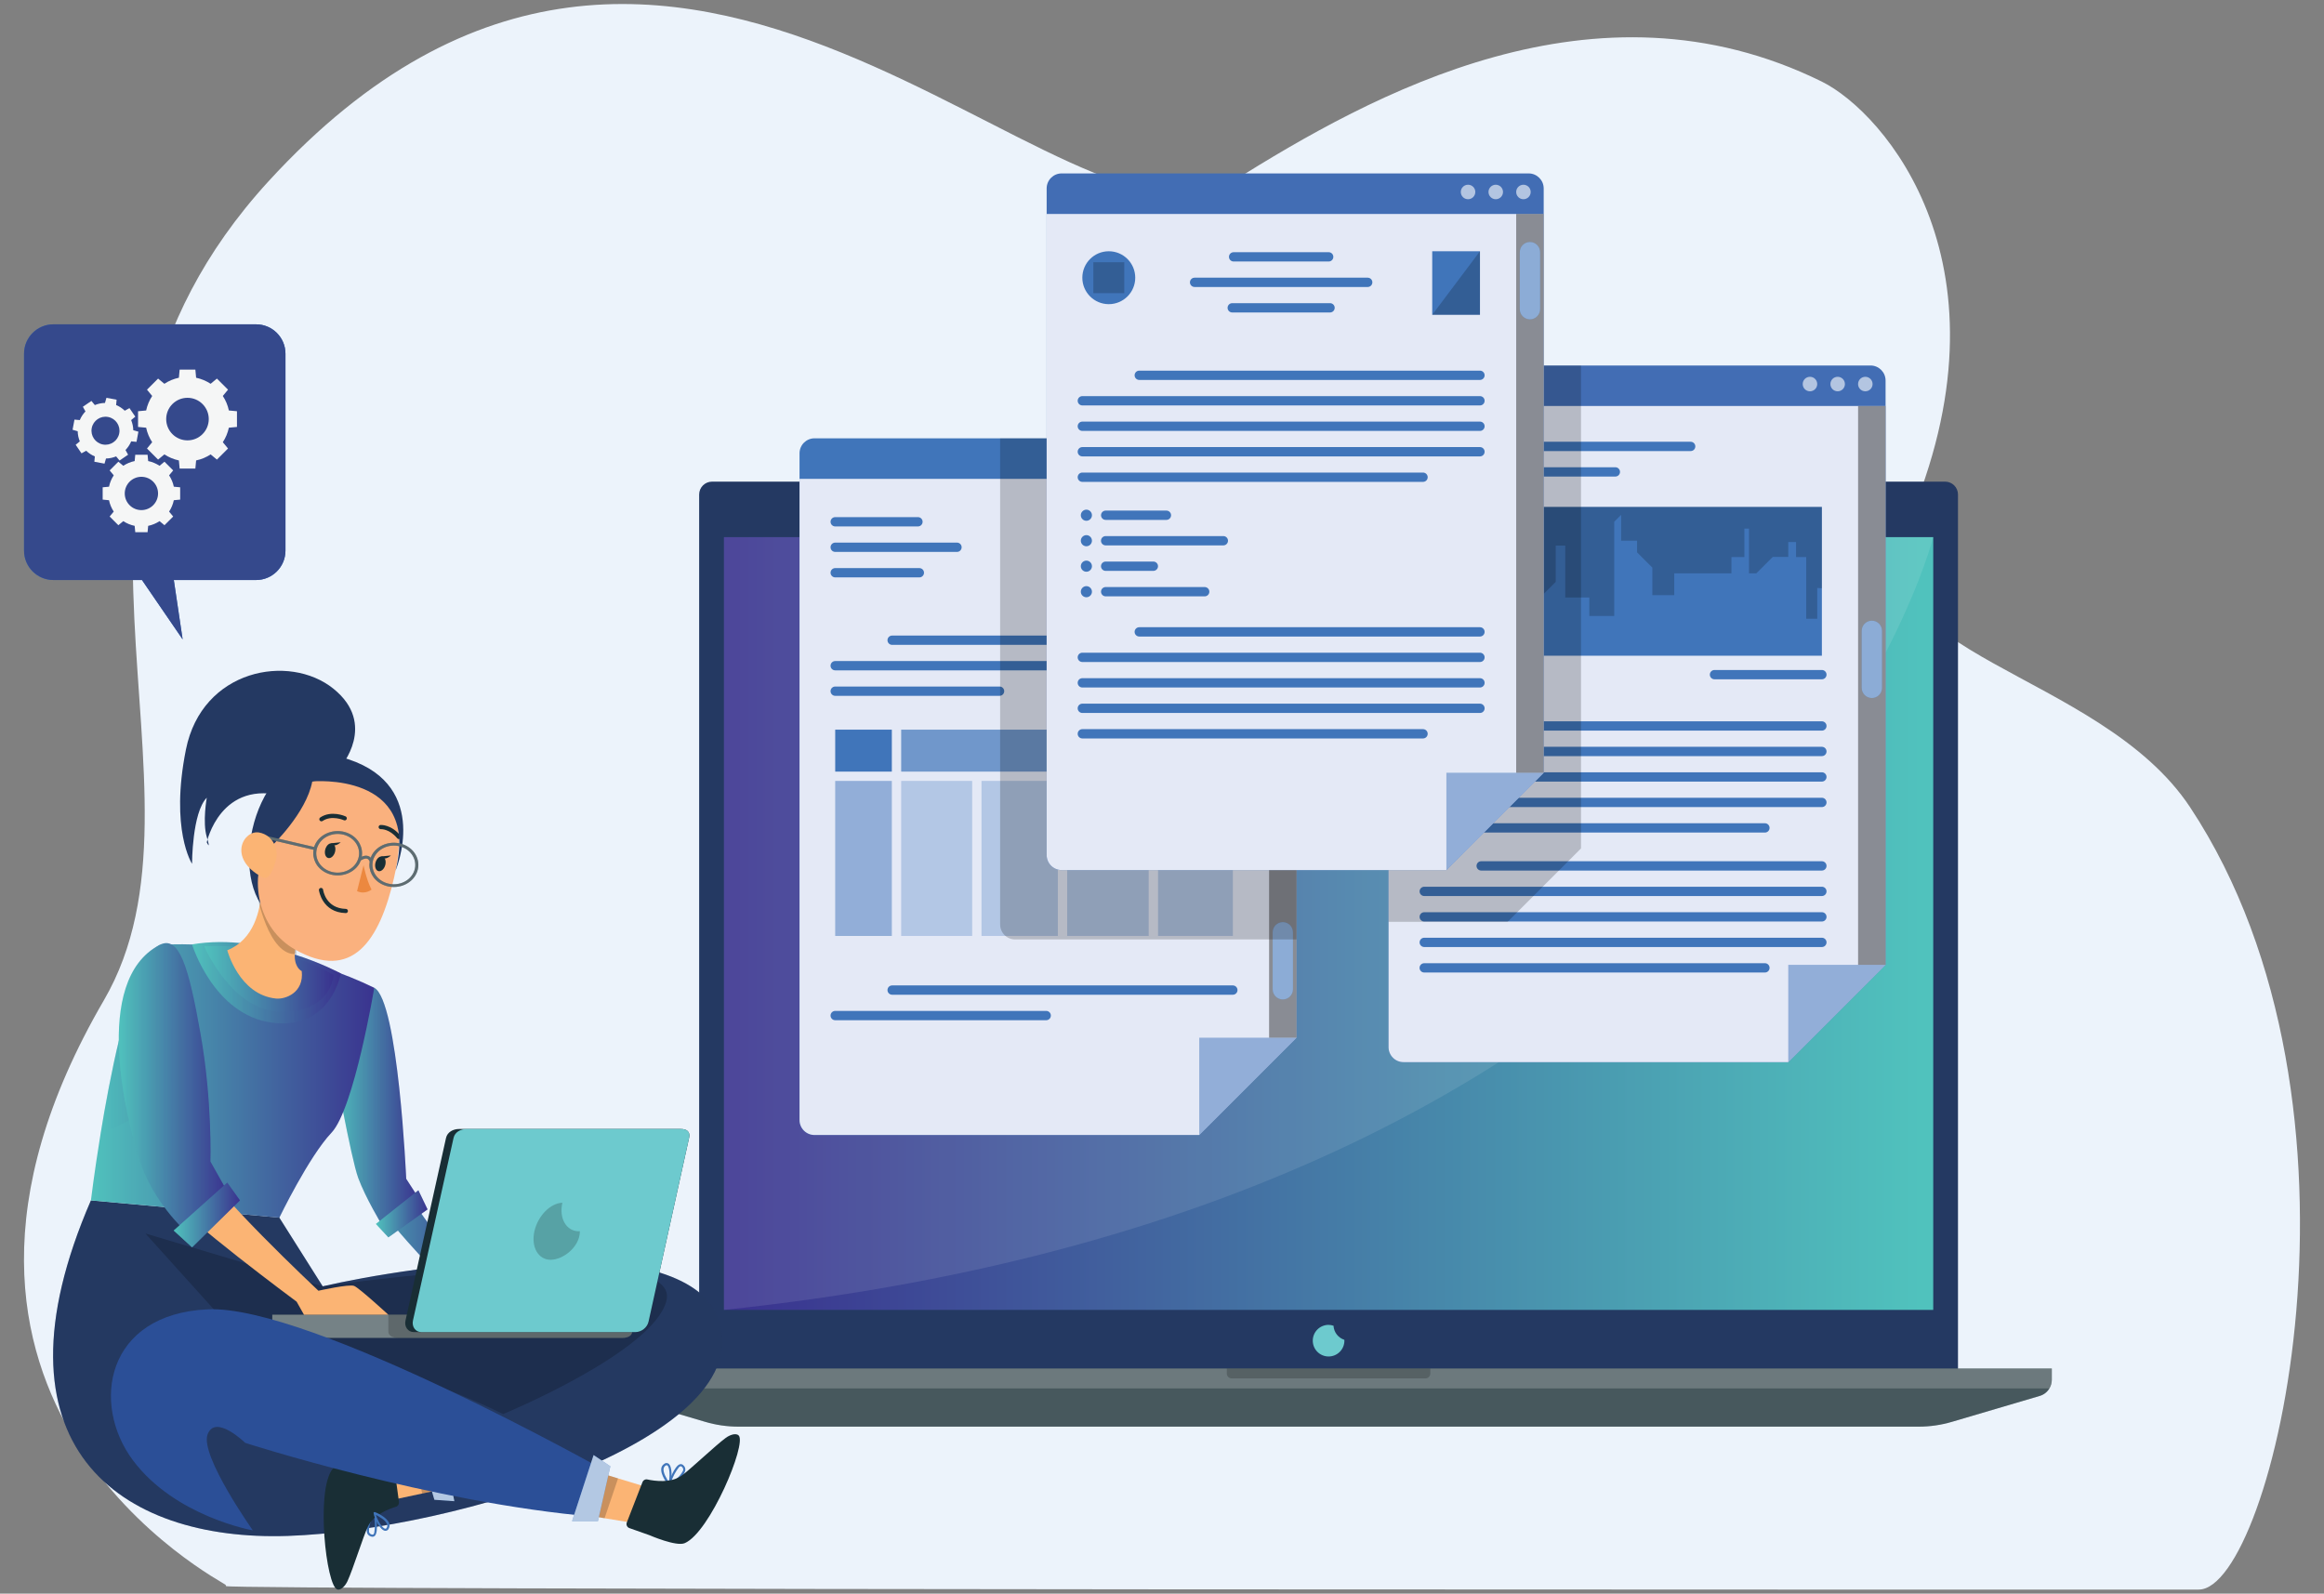 <svg xmlns="http://www.w3.org/2000/svg" xmlns:xlink="http://www.w3.org/1999/xlink" id="Layer_1" data-name="Layer 1" viewBox="0 0 768.68 527.19"><rect x="0" y="0" width="768.68" height="527.19" fill="#808080" stroke="none"/><defs><linearGradient id="linear-gradient" x1="239.45" y1="305.51" x2="639.42" y2="305.51" gradientUnits="userSpaceOnUse"><stop offset=".01" stop-color="#3a338f"></stop><stop offset=".99" stop-color="#50c2bd"></stop></linearGradient><linearGradient id="linear-gradient-2" x1="115.56" y1="387.13" x2="157.54" y2="387.13" gradientUnits="userSpaceOnUse"><stop offset="0" stop-color="#50c2bd"></stop><stop offset="1" stop-color="#3a338f"></stop></linearGradient><linearGradient id="linear-gradient-3" x1="110.29" y1="365.83" x2="138.38" y2="365.83" xlink:href="#linear-gradient-2"></linearGradient><linearGradient id="linear-gradient-4" x1="110.29" y1="365.83" x2="138.38" y2="365.83" xlink:href="#linear-gradient-2"></linearGradient><linearGradient id="linear-gradient-5" x1="124.34" y1="401.54" x2="141.41" y2="401.54" xlink:href="#linear-gradient-2"></linearGradient><linearGradient id="linear-gradient-6" x1="124.34" y1="401.54" x2="141.41" y2="401.54" xlink:href="#linear-gradient-2"></linearGradient><linearGradient id="linear-gradient-7" x1="30.07" y1="357.59" x2="123.78" y2="357.59" xlink:href="#linear-gradient-2"></linearGradient><linearGradient id="linear-gradient-8" x1="33.21" y1="346.49" x2="64.77" y2="346.49" xlink:href="#linear-gradient-2"></linearGradient><linearGradient id="linear-gradient-9" x1="63.53" y1="325.1" x2="112.71" y2="325.1" xlink:href="#linear-gradient-2"></linearGradient><linearGradient id="linear-gradient-10" x1="63.53" y1="325.1" x2="112.71" y2="325.1" xlink:href="#linear-gradient-2"></linearGradient><linearGradient id="linear-gradient-11" x1="67.59" y1="323.84" x2="110.29" y2="323.84" xlink:href="#linear-gradient-2"></linearGradient><linearGradient id="linear-gradient-12" x1="67.59" y1="323.84" x2="110.29" y2="323.84" xlink:href="#linear-gradient-2"></linearGradient><linearGradient id="linear-gradient-13" x1="39.29" y1="359.53" x2="75.17" y2="359.53" xlink:href="#linear-gradient-2"></linearGradient><linearGradient id="linear-gradient-14" x1="39.29" y1="359.53" x2="75.17" y2="359.53" xlink:href="#linear-gradient-2"></linearGradient><linearGradient id="linear-gradient-15" x1="57.45" y1="401.94" x2="79.36" y2="401.94" xlink:href="#linear-gradient-2"></linearGradient><linearGradient id="linear-gradient-16" x1="57.45" y1="401.94" x2="79.36" y2="401.94" xlink:href="#linear-gradient-2"></linearGradient></defs><path d="m727.25,525.85c-40.73,0-652.15.18-652.5-1.15l-.06-.17s-.06-.16-.06-.25c-.23-.67-117.74-60.2-40.28-193.36C74.96,261.14,2.49,154.3,88.77,60.02c135.21-147.74,264.25,34.23,318.94,0,45.97-28.77,119.85-70.01,194.85-33.03,20.61,10.16,65.23,61.12,28.17,146.82-18.51,42.82,63.64,47.79,93.7,93.29,65.45,99.08,27.18,258.75,2.82,258.75Z" style="fill: #ecf3fb; stroke-width: 0px;"></path><g><path d="m235.51,159.33h407.84c2.36,0,4.27,1.91,4.27,4.27v293.18H231.25V163.6c0-2.36,1.91-4.27,4.27-4.27Z" style="fill: #243962; stroke-width: 0px;"></path><rect x="239.45" y="177.69" width="399.98" height="255.64" style="fill: url(#linear-gradient); stroke-width: 0px;"></rect><g><circle cx="435.79" cy="169.23" r="3.99" style="fill: #fff; isolation: isolate; opacity: .2; stroke-width: 0px;"></circle><circle cx="444.06" cy="169.23" r="3" style="fill: #fff; isolation: isolate; opacity: .2; stroke-width: 0px;"></circle></g><path d="m441.07,438.57c-.52-.17-1.06-.29-1.63-.29-2.89,0-5.23,2.34-5.23,5.23s2.34,5.23,5.23,5.23,5.23-2.34,5.23-5.23c0-.1-.02-.19-.03-.29-2-.66-3.45-2.47-3.57-4.66Z" style="fill: #6dcace; stroke-width: 0px;"></path><g><path d="m678.65,452.72v3.76c0,1.02-.29,2-.79,2.82-.69,1.17-1.8,2.07-3.17,2.48l-29.01,8.56c-3.59,1.07-7.33,1.61-11.1,1.61H244.27c-3.74,0-7.49-.54-11.08-1.61l-29.01-8.56c-1.38-.4-2.5-1.31-3.19-2.48-.5-.83-.79-1.8-.79-2.82v-3.76h478.43Z" style="fill: #192e35; stroke-width: 0px;"></path><path d="m678.65,452.72v3.76c0,1.02-.29,2-.79,2.82-.69,1.17-1.8,2.07-3.17,2.48l-29.01,8.56c-3.59,1.07-7.33,1.61-11.1,1.61H244.27c-3.74,0-7.49-.54-11.08-1.61l-29.01-8.56c-1.38-.4-2.5-1.31-3.19-2.48-.5-.83-.79-1.8-.79-2.82v-3.76h478.43Z" style="fill: #fff; isolation: isolate; opacity: .2; stroke-width: 0px;"></path><path d="m678.65,452.72v3.76c0,1.02-.29,2-.79,2.82H201c-.5-.83-.79-1.8-.79-2.82v-3.76h478.43Z" style="fill: #fff; isolation: isolate; opacity: .2; stroke-width: 0px;"></path><path d="m473.09,452.72v1.65c0,.9-.73,1.63-1.63,1.63h-64.04c-.92,0-1.65-.73-1.65-1.63v-1.65h67.32Z" style="isolation: isolate; opacity: .2; stroke-width: 0px;"></path></g><path d="m639.42,177.69s-55.31,219.56-399.98,255.64v-255.64h399.98Z" style="fill: #fff; isolation: isolate; opacity: .1; stroke-width: 0px;"></path></g><g><g><path d="m623.67,125.88v193.31l-32.19,32.19h-127.26c-2.73,0-4.95-2.22-4.95-4.97V125.88c0-2.75,2.22-4.97,4.95-4.97h154.48c2.73,0,4.97,2.22,4.97,4.97Z" style="fill: #426db4; stroke-width: 0px;"></path><path d="m623.67,134.32v184.86l-32.19,32.19h-127.26c-2.73,0-4.95-2.22-4.95-4.97v-212.09h164.4Z" style="fill: #e4e9f6; stroke-width: 0px;"></path><path d="m619.37,127.05c0,1.32-1.07,2.4-2.4,2.4s-2.4-1.07-2.4-2.4,1.07-2.4,2.4-2.4,2.4,1.07,2.4,2.4Z" style="fill: #fff; isolation: isolate; opacity: .6; stroke-width: 0px;"></path><path d="m610.22,127.05c0,1.32-1.07,2.4-2.4,2.4s-2.4-1.07-2.4-2.4,1.07-2.4,2.4-2.4,2.4,1.07,2.4,2.4Z" style="fill: #fff; isolation: isolate; opacity: .6; stroke-width: 0px;"></path><path d="m601.06,127.05c0,1.32-1.07,2.4-2.4,2.4s-2.4-1.07-2.4-2.4,1.07-2.4,2.4-2.4,2.4,1.07,2.4,2.4Z" style="fill: #fff; isolation: isolate; opacity: .6; stroke-width: 0px;"></path></g><g><path d="m559.2,149.22h-88.12c-.85,0-1.54-.69-1.54-1.54s.69-1.54,1.54-1.54h88.12c.85,0,1.54.69,1.54,1.54s-.69,1.54-1.54,1.54Z" style="fill: #4075ba; stroke-width: 0px;"></path><path d="m534.29,157.65h-63.21c-.85,0-1.54-.69-1.54-1.54s.69-1.54,1.54-1.54h63.21c.85,0,1.54.69,1.54,1.54s-.69,1.54-1.54,1.54Z" style="fill: #4075ba; stroke-width: 0px;"></path></g><g><path d="m602.6,287.99h-112.69c-.85,0-1.54-.69-1.54-1.54s.69-1.54,1.54-1.54h112.69c.85,0,1.54.69,1.54,1.54s-.69,1.54-1.54,1.54Z" style="fill: #4075ba; stroke-width: 0px;"></path><path d="m583.76,321.72h-112.69c-.85,0-1.54-.69-1.54-1.54s.69-1.54,1.54-1.54h112.69c.85,0,1.54.69,1.54,1.54s-.69,1.54-1.54,1.54Z" style="fill: #4075ba; stroke-width: 0px;"></path><path d="m602.6,296.42h-131.52c-.85,0-1.54-.69-1.54-1.54s.69-1.54,1.54-1.54h131.52c.85,0,1.54.69,1.54,1.54s-.69,1.54-1.54,1.54Z" style="fill: #4075ba; stroke-width: 0px;"></path><path d="m602.6,304.85h-131.52c-.85,0-1.54-.69-1.54-1.54s.69-1.54,1.54-1.54h131.52c.85,0,1.54.69,1.54,1.54s-.69,1.54-1.54,1.54Z" style="fill: #4075ba; stroke-width: 0px;"></path><path d="m602.6,313.29h-131.52c-.85,0-1.54-.69-1.54-1.54s.69-1.54,1.54-1.54h131.52c.85,0,1.54.69,1.54,1.54s-.69,1.54-1.54,1.54Z" style="fill: #4075ba; stroke-width: 0px;"></path></g><polygon points="623.67 319.18 591.48 351.37 591.48 319.18 623.67 319.18" style="fill: #4075ba; opacity: .5; stroke-width: 0px;"></polygon><rect x="614.58" y="134.32" width="9.09" height="184.86" style="isolation: isolate; opacity: .4; stroke-width: 0px;"></rect><path d="m619.13,230.91h0c-1.85,0-3.35-1.5-3.35-3.35v-18.88c0-1.85,1.5-3.35,3.35-3.35h0c1.85,0,3.35,1.5,3.35,3.35v18.88c0,1.85-1.5,3.35-3.35,3.35Z" style="fill: #4075ba; stroke-width: 0px;"></path><g><path d="m602.6,241.7h-112.69c-.85,0-1.54-.69-1.54-1.54s.69-1.54,1.54-1.54h112.69c.85,0,1.54.69,1.54,1.54s-.69,1.54-1.54,1.54Z" style="fill: #4075ba; stroke-width: 0px;"></path><path d="m583.76,275.42h-112.69c-.85,0-1.54-.69-1.54-1.54s.69-1.54,1.54-1.54h112.69c.85,0,1.54.69,1.54,1.54s-.69,1.54-1.54,1.54Z" style="fill: #4075ba; stroke-width: 0px;"></path><path d="m602.6,250.13h-131.52c-.85,0-1.54-.69-1.54-1.54s.69-1.54,1.54-1.54h131.52c.85,0,1.54.69,1.54,1.54s-.69,1.54-1.54,1.54Z" style="fill: #4075ba; stroke-width: 0px;"></path><path d="m602.6,258.56h-131.52c-.85,0-1.54-.69-1.54-1.54s.69-1.54,1.54-1.54h131.52c.85,0,1.54.69,1.54,1.54s-.69,1.54-1.54,1.54Z" style="fill: #4075ba; stroke-width: 0px;"></path><path d="m602.6,266.99h-131.52c-.85,0-1.54-.69-1.54-1.54s.69-1.54,1.54-1.54h131.52c.85,0,1.54.69,1.54,1.54s-.69,1.54-1.54,1.54Z" style="fill: #4075ba; stroke-width: 0px;"></path></g><rect x="470.68" y="167.7" width="131.92" height="49.22" style="fill: #4075ba; stroke-width: 0px;"></rect><polygon points="470.68 209.02 474.26 209.02 474.26 200.07 478.4 200.07 478.4 182.41 484.17 182.41 484.17 193.28 492.1 193.28 492.1 207.75 501.57 207.75 501.57 197.67 509.39 197.67 514.57 192.49 514.57 180.49 517.72 180.49 517.72 197.67 525.68 197.67 525.68 203.78 533.92 203.78 533.92 172.6 536.2 170.32 536.2 178.87 541.47 178.87 541.47 182.72 546.53 187.77 546.53 196.89 553.77 196.89 553.77 189.67 572.69 189.67 572.69 184.28 576.97 184.28 576.97 174.88 578.49 174.88 578.49 189.67 580.91 189.67 586.35 184.23 591.48 184.23 591.48 179.31 594.06 179.31 594.06 184.28 597.42 184.28 597.42 204.69 601.06 204.69 601.06 194.51 602.6 194.6 602.6 167.7 470.68 167.7 470.68 209.02" style="isolation: isolate; opacity: .2; stroke-width: 0px;"></polygon><path d="m602.6,224.72h-35.52c-.85,0-1.54-.69-1.54-1.54s.69-1.54,1.54-1.54h35.52c.85,0,1.54.69,1.54,1.54s-.69,1.54-1.54,1.54Z" style="fill: #4075ba; stroke-width: 0px;"></path><path d="m522.93,120.91v159.76l-24.29,24.29h-39.37V125.88c0-2.75,2.22-4.97,4.95-4.97h58.7Z" style="isolation: isolate; opacity: .2; stroke-width: 0px;"></path><path d="m619.13,230.91h0c-1.85,0-3.35-1.5-3.35-3.35v-18.88c0-1.85,1.5-3.35,3.35-3.35h0c1.85,0,3.35,1.5,3.35,3.35v18.88c0,1.85-1.5,3.35-3.35,3.35Z" style="fill: #fff; isolation: isolate; opacity: .4; stroke-width: 0px;"></path></g><g><g><path d="m428.85,149.97v193.31l-32.19,32.19h-127.26c-2.73,0-4.95-2.22-4.95-4.97v-220.53c0-2.75,2.22-4.97,4.95-4.97h154.48c2.73,0,4.97,2.22,4.97,4.97Z" style="fill: #4075ba; stroke-width: 0px;"></path><path d="m428.85,158.42v184.86l-32.19,32.19h-127.26c-2.73,0-4.95-2.22-4.95-4.97v-212.09h164.4Z" style="fill: #e4e9f6; stroke-width: 0px;"></path><path d="m424.55,151.15c0,1.32-1.07,2.4-2.4,2.4s-2.4-1.07-2.4-2.4,1.07-2.4,2.4-2.4,2.4,1.07,2.4,2.4Z" style="fill: #fff; isolation: isolate; opacity: .6; stroke-width: 0px;"></path><path d="m415.39,151.15c0,1.32-1.07,2.4-2.4,2.4s-2.4-1.07-2.4-2.4,1.07-2.4,2.4-2.4,2.4,1.07,2.4,2.4Z" style="fill: #fff; isolation: isolate; opacity: .6; stroke-width: 0px;"></path><path d="m406.24,151.15c0,1.32-1.07,2.4-2.4,2.4s-2.4-1.07-2.4-2.4,1.07-2.4,2.4-2.4,2.4,1.07,2.4,2.4Z" style="fill: #fff; isolation: isolate; opacity: .6; stroke-width: 0px;"></path></g><g><path d="m303.62,174.15h-27.37c-.85,0-1.54-.69-1.54-1.54s.69-1.54,1.54-1.54h27.37c.85,0,1.54.69,1.54,1.54s-.69,1.54-1.54,1.54Z" style="fill: #4075ba; stroke-width: 0px;"></path><path d="m316.53,182.58h-40.28c-.85,0-1.54-.69-1.54-1.54s.69-1.54,1.54-1.54h40.28c.85,0,1.54.69,1.54,1.54s-.69,1.54-1.54,1.54Z" style="fill: #4075ba; stroke-width: 0px;"></path><path d="m304.08,191.01h-27.83c-.85,0-1.54-.69-1.54-1.54s.69-1.54,1.54-1.54h27.83c.85,0,1.54.69,1.54,1.54s-.69,1.54-1.54,1.54Z" style="fill: #4075ba; stroke-width: 0px;"></path></g><g><path d="m407.77,329.07h-112.69c-.85,0-1.54-.69-1.54-1.54s.69-1.54,1.54-1.54h112.69c.85,0,1.54.69,1.54,1.54s-.69,1.54-1.54,1.54Z" style="fill: #4075ba; stroke-width: 0px;"></path><path d="m346.04,337.5h-69.79c-.85,0-1.54-.69-1.54-1.54s.69-1.54,1.54-1.54h69.79c.85,0,1.54.69,1.54,1.54s-.69,1.54-1.54,1.54Z" style="fill: #4075ba; stroke-width: 0px;"></path></g><polygon points="428.85 343.28 396.66 375.47 396.66 343.28 428.85 343.28" style="fill: #4075ba; opacity: .5; stroke-width: 0px;"></polygon><rect x="419.76" y="158.42" width="9.09" height="184.86" style="isolation: isolate; opacity: .4; stroke-width: 0px;"></rect><path d="m424.3,330.63h0c-1.85,0-3.35-1.5-3.35-3.35v-18.88c0-1.85,1.5-3.35,3.35-3.35h0c1.85,0,3.35,1.5,3.35,3.35v18.88c0,1.85-1.5,3.35-3.35,3.35Z" style="fill: #4075ba; stroke-width: 0px;"></path><g><path d="m407.77,174.15h-21.2c-.85,0-1.54-.69-1.54-1.54s.69-1.54,1.54-1.54h21.2c.85,0,1.54.69,1.54,1.54s-.69,1.54-1.54,1.54Z" style="fill: #4075ba; stroke-width: 0px;"></path><path d="m407.77,182.58h-10.96c-.85,0-1.54-.69-1.54-1.54s.69-1.54,1.54-1.54h10.96c.85,0,1.54.69,1.54,1.54s-.69,1.54-1.54,1.54Z" style="fill: #4075ba; stroke-width: 0px;"></path></g><g><path d="m407.77,213.33h-112.69c-.85,0-1.54-.69-1.54-1.54s.69-1.54,1.54-1.54h112.69c.85,0,1.54.69,1.54,1.54s-.69,1.54-1.54,1.54Z" style="fill: #4075ba; stroke-width: 0px;"></path><path d="m407.77,221.76h-131.52c-.85,0-1.54-.69-1.54-1.54s.69-1.54,1.54-1.54h131.52c.85,0,1.54.69,1.54,1.54s-.69,1.54-1.54,1.54Z" style="fill: #4075ba; stroke-width: 0px;"></path><path d="m330.61,230.19h-54.36c-.85,0-1.54-.69-1.54-1.54s.69-1.54,1.54-1.54h54.36c.85,0,1.54.69,1.54,1.54s-.69,1.54-1.54,1.54Z" style="fill: #4075ba; stroke-width: 0px;"></path></g><g><rect x="298.07" y="241.38" width="51.81" height="13.88" style="fill: #4075ba; opacity: .7; stroke-width: 0px;"></rect><rect x="298.07" y="258.34" width="23.48" height="51.28" style="fill: #4075ba; opacity: .3; stroke-width: 0px;"></rect><rect x="352.97" y="258.34" width="26.97" height="51.28" style="fill: #4075ba; opacity: .3; stroke-width: 0px;"></rect><rect x="352.97" y="241.38" width="54.8" height="13.88" style="fill: #4075ba; opacity: .7; stroke-width: 0px;"></rect><rect x="383.03" y="258.34" width="24.75" height="51.28" style="fill: #4075ba; opacity: .3; stroke-width: 0px;"></rect><rect x="276.25" y="258.34" width="18.73" height="51.28" style="fill: #4075ba; opacity: .5; stroke-width: 0px;"></rect><rect x="276.25" y="241.38" width="18.73" height="13.88" style="fill: #4075ba; stroke-width: 0px;"></rect><rect x="324.64" y="258.34" width="25.25" height="51.28" style="fill: #4075ba; opacity: .3; stroke-width: 0px;"></rect></g><path d="m424.3,330.63h0c-1.85,0-3.35-1.5-3.35-3.35v-18.88c0-1.85,1.5-3.35,3.35-3.35h0c1.85,0,3.35,1.5,3.35,3.35v18.88c0,1.85-1.5,3.35-3.35,3.35Z" style="fill: #fff; isolation: isolate; opacity: .4; stroke-width: 0px;"></path><path d="m428.85,149.97v160.81h-93.1c-2.73,0-4.95-2.22-4.95-4.97v-160.81h93.09c2.73,0,4.97,2.22,4.97,4.97Z" style="isolation: isolate; opacity: .2; stroke-width: 0px;"></path></g><g><g><path d="m510.59,62.34v193.31l-32.19,32.19h-127.26c-2.73,0-4.95-2.22-4.95-4.97V62.34c0-2.75,2.22-4.97,4.95-4.97h154.48c2.73,0,4.97,2.22,4.97,4.97Z" style="fill: #426db4; stroke-width: 0px;"></path><path d="m510.59,70.78v184.86l-32.19,32.19h-127.26c-2.73,0-4.95-2.22-4.95-4.97V70.78h164.4Z" style="fill: #e4e9f6; stroke-width: 0px;"></path><circle cx="503.89" cy="63.51" r="2.4" style="fill: #fff; isolation: isolate; opacity: .6; stroke-width: 0px;"></circle><circle cx="494.73" cy="63.51" r="2.4" style="fill: #fff; isolation: isolate; opacity: .6; stroke-width: 0px;"></circle><path d="m487.97,63.51c0,1.32-1.07,2.4-2.4,2.4s-2.4-1.07-2.4-2.4,1.07-2.4,2.4-2.4,2.4,1.07,2.4,2.4Z" style="fill: #fff; isolation: isolate; opacity: .6; stroke-width: 0px;"></path></g><g><path d="m439.47,86.51h-31.44c-.85,0-1.54-.69-1.54-1.54s.69-1.54,1.54-1.54h31.44c.85,0,1.54.69,1.54,1.54s-.69,1.54-1.54,1.54Z" style="fill: #4075ba; stroke-width: 0px;"></path><path d="m452.38,94.94h-57.26c-.85,0-1.54-.69-1.54-1.54s.69-1.54,1.54-1.54h57.26c.85,0,1.54.69,1.54,1.54s-.69,1.54-1.54,1.54Z" style="fill: #4075ba; stroke-width: 0px;"></path><path d="m439.92,103.37h-32.35c-.85,0-1.54-.69-1.54-1.54s.69-1.54,1.54-1.54h32.35c.85,0,1.54.69,1.54,1.54s-.69,1.54-1.54,1.54Z" style="fill: #4075ba; stroke-width: 0px;"></path></g><g><path d="m489.51,125.69h-112.69c-.85,0-1.54-.69-1.54-1.54s.69-1.54,1.54-1.54h112.69c.85,0,1.54.69,1.54,1.54s-.69,1.54-1.54,1.54Z" style="fill: #4075ba; stroke-width: 0px;"></path><path d="m470.68,159.41h-112.69c-.85,0-1.54-.69-1.54-1.54s.69-1.54,1.54-1.54h112.69c.85,0,1.54.69,1.54,1.54s-.69,1.54-1.54,1.54Z" style="fill: #4075ba; stroke-width: 0px;"></path><path d="m489.51,134.12h-131.52c-.85,0-1.54-.69-1.54-1.54s.69-1.54,1.54-1.54h131.52c.85,0,1.54.69,1.54,1.54s-.69,1.54-1.54,1.54Z" style="fill: #4075ba; stroke-width: 0px;"></path><path d="m489.51,142.55h-131.52c-.85,0-1.54-.69-1.54-1.54s.69-1.54,1.54-1.54h131.52c.85,0,1.54.69,1.54,1.54s-.69,1.54-1.54,1.54Z" style="fill: #4075ba; stroke-width: 0px;"></path><path d="m489.51,150.98h-131.52c-.85,0-1.54-.69-1.54-1.54s.69-1.54,1.54-1.54h131.52c.85,0,1.54.69,1.54,1.54s-.69,1.54-1.54,1.54Z" style="fill: #4075ba; stroke-width: 0px;"></path></g><g><path d="m489.51,210.57h-112.69c-.85,0-1.54-.69-1.54-1.54s.69-1.54,1.54-1.54h112.69c.85,0,1.54.69,1.54,1.54s-.69,1.54-1.54,1.54Z" style="fill: #4075ba; stroke-width: 0px;"></path><path d="m470.68,244.29h-112.69c-.85,0-1.54-.69-1.54-1.54s.69-1.54,1.54-1.54h112.69c.85,0,1.54.69,1.54,1.54s-.69,1.54-1.54,1.54Z" style="fill: #4075ba; stroke-width: 0px;"></path><path d="m489.51,219h-131.52c-.85,0-1.54-.69-1.54-1.54s.69-1.54,1.54-1.54h131.52c.85,0,1.54.69,1.54,1.54s-.69,1.54-1.54,1.54Z" style="fill: #4075ba; stroke-width: 0px;"></path><path d="m489.51,227.43h-131.52c-.85,0-1.54-.69-1.54-1.54s.69-1.54,1.54-1.54h131.52c.85,0,1.54.69,1.54,1.54s-.69,1.54-1.54,1.54Z" style="fill: #4075ba; stroke-width: 0px;"></path><path d="m489.51,235.86h-131.52c-.85,0-1.54-.69-1.54-1.54s.69-1.54,1.54-1.54h131.52c.85,0,1.54.69,1.54,1.54s-.69,1.54-1.54,1.54Z" style="fill: #4075ba; stroke-width: 0px;"></path></g><rect x="473.72" y="83.12" width="15.79" height="21.02" style="fill: #4075ba; stroke-width: 0px;"></rect><circle cx="366.74" cy="91.87" r="8.75" style="fill: #4075ba; stroke-width: 0px;"></circle><g><path d="m357.49,170.44c0,1.02.83,1.84,1.84,1.84s1.84-.83,1.84-1.84-.83-1.84-1.84-1.84-1.84.83-1.84,1.84Z" style="fill: #4075ba; stroke-width: 0px;"></path><path d="m357.49,178.87c0,1.02.83,1.84,1.84,1.84s1.84-.83,1.84-1.84-.83-1.84-1.84-1.84-1.84.83-1.84,1.84Z" style="fill: #4075ba; stroke-width: 0px;"></path><path d="m357.49,187.3c0,1.02.83,1.84,1.84,1.84s1.84-.83,1.84-1.84-.83-1.84-1.84-1.84-1.84.83-1.84,1.84Z" style="fill: #4075ba; stroke-width: 0px;"></path><path d="m357.49,195.74c0,1.02.83,1.84,1.84,1.84s1.84-.83,1.84-1.84-.83-1.84-1.84-1.84-1.84.83-1.84,1.84Z" style="fill: #4075ba; stroke-width: 0px;"></path><path d="m385.8,171.99h-20.09c-.85,0-1.54-.69-1.54-1.54s.69-1.54,1.54-1.54h20.09c.85,0,1.54.69,1.54,1.54s-.69,1.54-1.54,1.54Z" style="fill: #4075ba; stroke-width: 0px;"></path><path d="m404.63,180.42h-38.93c-.85,0-1.54-.69-1.54-1.54s.69-1.54,1.54-1.54h38.93c.85,0,1.54.69,1.54,1.54s-.69,1.54-1.54,1.54Z" style="fill: #4075ba; stroke-width: 0px;"></path><path d="m381.48,188.85h-15.78c-.85,0-1.54-.69-1.54-1.54s.69-1.54,1.54-1.54h15.78c.85,0,1.54.69,1.54,1.54s-.69,1.54-1.54,1.54Z" style="fill: #4075ba; stroke-width: 0px;"></path><path d="m398.46,197.28h-32.75c-.85,0-1.54-.69-1.54-1.54s.69-1.54,1.54-1.54h32.75c.85,0,1.54.69,1.54,1.54s-.69,1.54-1.54,1.54Z" style="fill: #4075ba; stroke-width: 0px;"></path></g><polygon points="510.59 255.64 478.4 287.84 478.4 255.64 510.59 255.64" style="fill: #4075ba; opacity: .5; stroke-width: 0px;"></polygon><polygon points="489.51 83.12 473.72 104.14 489.51 104.14 489.51 83.12" style="isolation: isolate; opacity: .2; stroke-width: 0px;"></polygon><rect x="361.63" y="86.75" width="10.23" height="10.23" style="isolation: isolate; opacity: .2; stroke-width: 0px;"></rect><rect x="501.49" y="70.78" width="9.09" height="184.86" style="isolation: isolate; opacity: .4; stroke-width: 0px;"></rect><path d="m506.04,105.64h0c-1.85,0-3.35-1.5-3.35-3.35v-18.88c0-1.85,1.5-3.35,3.35-3.35h0c1.85,0,3.35,1.5,3.35,3.35v18.88c0,1.85-1.5,3.35-3.35,3.35Z" style="fill: #4075ba; stroke-width: 0px;"></path><path d="m506.04,105.64h0c-1.85,0-3.35-1.5-3.35-3.35v-18.88c0-1.85,1.5-3.35,3.35-3.35h0c1.85,0,3.35,1.5,3.35,3.35v18.88c0,1.85-1.5,3.35-3.35,3.35Z" style="fill: #fff; isolation: isolate; opacity: .4; stroke-width: 0px;"></path></g><g><path d="m17.67,107.29h67.03c5.37,0,9.72,4.35,9.72,9.72v65.15c0,5.37-4.35,9.72-9.72,9.72h-27.21l2.92,19.63-13.45-19.63h-29.29c-5.37,0-9.72-4.35-9.72-9.72v-65.15c0-5.37,4.35-9.72,9.72-9.72Z" style="fill: #4075ba; stroke-width: 0px;"></path><path d="m17.67,107.29h67.03c5.37,0,9.72,4.35,9.72,9.72v65.15c0,5.37-4.35,9.72-9.72,9.72h-27.21l2.92,19.63-13.45-19.63h-29.29c-5.37,0-9.72-4.35-9.72-9.72v-65.15c0-5.37,4.35-9.72,9.72-9.72Z" style="fill: #35498c; stroke-width: 0px;"></path><g><path d="m45.66,136.04v5.2l2.68.25c.36,1.74,1.05,3.36,2,4.8l-1.72,2.08,3.67,3.67,2.08-1.72c1.44.94,3.06,1.63,4.8,2l.25,2.68h5.2l.25-2.68c1.74-.36,3.36-1.05,4.8-2l2.08,1.72,3.67-3.67-1.72-2.08c.94-1.44,1.63-3.06,2-4.8l2.68-.25v-5.2l-2.68-.25c-.36-1.74-1.05-3.36-2-4.8l1.72-2.08-3.67-3.67-2.08,1.72c-1.44-.94-3.06-1.63-4.8-2l-.25-2.68h-5.2l-.25,2.68c-1.74.36-3.36,1.05-4.8,2l-2.08-1.72-3.67,3.67,1.72,2.08c-.94,1.44-1.63,3.06-2,4.8l-2.68.25Zm16.35-4.44c3.89,0,7.04,3.15,7.04,7.04s-3.15,7.04-7.04,7.04-7.04-3.15-7.04-7.04,3.15-7.04,7.04-7.04Z" style="fill: #f5f6f6; stroke-width: 0px;"></path><path d="m49.01,173.96c1.37-.28,2.63-.82,3.76-1.56l1.63,1.35,2.88-2.88-1.35-1.63c.74-1.13,1.28-2.4,1.56-3.76l2.1-.2v-4.07l-2.1-.2c-.28-1.37-.82-2.63-1.56-3.76l1.35-1.63-2.88-2.88-1.63,1.35c-1.13-.74-2.4-1.28-3.76-1.56l-.2-2.1h-4.07l-.2,2.1c-1.37.28-2.63.82-3.76,1.56l-1.63-1.35-2.88,2.88,1.35,1.63c-.74,1.13-1.28,2.4-1.56,3.76l-2.1.2v4.07l2.1.2c.28,1.37.82,2.63,1.56,3.76l-1.35,1.63,2.88,2.88,1.63-1.35c1.13.74,2.4,1.28,3.76,1.56l.2,2.1h4.07l.2-2.1Zm-7.75-10.72c0-3.04,2.47-5.51,5.51-5.51s5.51,2.47,5.51,5.51-2.47,5.51-5.51,5.51-5.51-2.47-5.51-5.51Z" style="fill: #f5f6f6; stroke-width: 0px;"></path><path d="m38.41,150.98l1.13,1.37,2.83-1.93-.86-1.55c.79-.82,1.43-1.78,1.88-2.86l1.76.16.63-3.36-1.7-.49c-.02-1.17-.27-2.3-.7-3.35l1.37-1.13-1.93-2.83-1.55.86c-.82-.79-1.78-1.43-2.86-1.88l.16-1.76-3.36-.63-.49,1.7c-1.17.02-2.3.27-3.35.7l-1.13-1.37-2.83,1.93.86,1.55c-.79.81-1.43,1.78-1.88,2.86l-1.76-.16-.63,3.36,1.7.49c.02,1.17.27,2.3.7,3.35l-1.37,1.13,1.93,2.83,1.55-.86c.81.79,1.78,1.43,2.86,1.88l-.16,1.76,3.36.63.49-1.7c1.17-.02,2.3-.27,3.35-.7Zm-8.07-9.35c.47-2.51,2.9-4.17,5.41-3.69,2.51.47,4.17,2.9,3.69,5.41-.47,2.51-2.9,4.17-5.41,3.69-2.51-.47-4.17-2.9-3.69-5.41Z" style="fill: #f5f6f6; stroke-width: 0px;"></path></g></g><g><path d="m128.1,345.68s4.73,42.52,6.26,47.58c1.53,5.07,23.18,32.13,23.18,32.13l-6.14,3.2s-23.11-23.68-26.7-30.71c-3.6-7.02-9.14-43.69-9.14-43.69l12.54-8.52Z" style="fill: url(#linear-gradient-2); stroke-width: 0px;"></path><path d="m123.78,326.76c7.98,4.22,10.58,63.2,10.58,63.2l4.02,6.22-12.24,8.72s-5.21-8.61-7.65-15.19c-2.43-6.58-8.21-38.98-8.21-38.98l13.49-23.96Z" style="fill: url(#linear-gradient-3); stroke-width: 0px;"></path><path d="m123.78,326.76c7.98,4.22,10.58,63.2,10.58,63.2l4.02,6.22-12.24,8.72s-5.21-8.61-7.65-15.19c-2.43-6.58-8.21-38.98-8.21-38.98l13.49-23.96Z" style="fill: url(#linear-gradient-4); isolation: isolate; opacity: .1; stroke-width: 0px;"></path><polygon points="124.34 404.9 138.38 393.76 141.41 400.08 128.45 409.33 124.34 404.9" style="fill: url(#linear-gradient-5); stroke-width: 0px;"></polygon><polygon points="124.34 404.9 138.38 393.76 141.41 400.08 128.45 409.33 124.34 404.9" style="fill: url(#linear-gradient-6); isolation: isolate; opacity: .4; stroke-width: 0px;"></polygon></g><g><path d="m92.39,402.81l14.35,22.72c28.46-6.63,119.7-20.55,130.91,10.76,13.92,38.9-86.71,69.92-142.41,71.81-55.7,1.9-100.39-29.81-65.17-111l62.32,5.71Z" style="fill: #243962; stroke-width: 0px;"></path><path d="m92.39,402.81l14.35,22.72c28.46-6.63,119.7-20.55,130.91,10.76,13.92,38.9-86.71,69.92-142.41,71.81-55.7,1.9-100.39-29.81-65.17-111l62.32,5.71Z" style="fill: #243962; isolation: isolate; opacity: .2; stroke-width: 0px;"></path></g><path d="m221.51,491.28c-.13.08-.29.07-.41-.02-.11-.08-.15-.22-.1-.34.18-.62,2.03-5.97,3.89-6.54.4-.1.83.03,1.11.32.53.44.78,1.12.66,1.8-.3,1-.91,1.88-1.75,2.52-1.06.87-2.2,1.63-3.41,2.26Zm.48-1.03c1.73-.76,3.14-2.12,3.97-3.82.1-.46-.09-.94-.47-1.23-.11-.13-.28-.18-.44-.13-.16.05-.3.14-.43.25-1.17,1.47-2.06,3.14-2.63,4.93Z" style="fill: #4075ba; stroke-width: 0px;"></path><path d="m221.41,491.35c-.13.05-.27,0-.35-.1-.17-.15-2.74-3.39-2.32-5.59.1-.55.42-1.03.89-1.34.4-.39,1.02-.44,1.48-.14,1.35.95,1.18,5.29.52,6.94l-.05.16c-.05.04-.11.06-.18.07Zm-1.46-6.36c-.23.2-.39.48-.45.78-.27,1.39,1.02,3.46,1.72,4.46.42-1.86.29-4.9-.5-5.45-.09-.04-.25-.17-.64.11l-.13.1h0Z" style="fill: #4075ba; stroke-width: 0px;"></path><path d="m123.6,500.41c.07-.13.22-.2.37-.18.13.01.24.12.25.25.14.63,1.12,6.21-.24,7.6-.3.28-.73.38-1.13.25-.67-.13-1.23-.6-1.45-1.25-.22-1.02-.11-2.09.31-3.05.51-1.27,1.14-2.49,1.89-3.64Zm.08,1.13c-1.15,1.51-1.72,3.37-1.62,5.27.14.45.54.78,1.01.84.16.06.33.02.45-.1.11-.12.2-.27.25-.43.31-1.85.28-3.74-.09-5.59Z" style="fill: #4075ba; stroke-width: 0px;"></path><polygon points="160.06 472.23 137.15 480.39 126.14 484.31 128.96 496.35 139.62 494.08 165.65 488.53 160.06 472.23" style="fill: #fbb474; stroke-width: 0px;"></polygon><path d="m131.97,496.92l-1.93-14.21c-.11-.79-.85-1.34-1.64-1.21l-7.01,1.17s-9.54.9-11.44,3.34c-5.54,7.15-2.08,38.68,1.61,39.79,1.35.41,2.78-1.45,3.37-2.73,1.87-4.06,5.15-14.69,6.75-18.06,1.87-3.94,6.99-5.87,9.29-6.56.67-.2,1.08-.85.98-1.54Z" style="fill: #192e35; stroke-width: 0px;"></path><path d="m123.66,500.3c.09-.1.23-.13.35-.08.22.05,4.05,1.64,4.74,3.76.18.53.13,1.11-.13,1.6-.16.53-.67.88-1.23.84-1.64-.18-3.6-4.06-3.81-5.82l-.04-.17c.03-.06.07-.11.12-.14Zm4.36,4.86c.11-.29.11-.61.01-.9-.44-1.34-2.57-2.54-3.67-3.07.53,1.83,2.12,4.43,3.08,4.53.1,0,.3.03.51-.41l.06-.15h0Z" style="fill: #4075ba; stroke-width: 0px;"></path><polygon points="160.06 472.23 137.15 480.39 139.62 494.08 165.65 488.53 160.06 472.23" style="isolation: isolate; opacity: .2; stroke-width: 0px;"></polygon><g><polygon points="143.68 496.14 150.27 496.61 145.86 473.94 138.38 478.07 143.68 496.14" style="fill: #4075ba; stroke-width: 0px;"></polygon><polygon points="143.68 496.14 150.27 496.61 145.86 473.94 138.38 478.07 143.68 496.14" style="fill: #fff; isolation: isolate; opacity: .6; stroke-width: 0px;"></polygon></g><path d="m48.09,408.04l34.32,38.06s37.95-.84,84.02,21.68c0,0,49.44-20.42,53.98-37.39,5.95-22.22-113.68-4.85-113.68-4.85l-58.64-17.49Z" style="isolation: isolate; opacity: .2; stroke-width: 0px;"></path><g><path d="m209.08,434.91v5.64c0,1.45-1.7,2.04-3.13,2.04h-112.7c-1.45,0-3.19-.59-3.19-2.04v-5.64h119.02Z" style="fill: #192e35; stroke-width: 0px;"></path><path d="m209.08,434.91v5.64c0,1.45-1.7,2.04-3.13,2.04h-112.7c-1.45,0-3.19-.59-3.19-2.04v-5.64h119.02Z" style="fill: #fff; isolation: isolate; opacity: .4; stroke-width: 0px;"></path><path d="m209.08,434.91v5.64c0,1.45-1.7,2.04-3.13,2.04h-74.33c-1.45,0-3.16-.59-3.16-2.04v-5.64h80.62Z" style="isolation: isolate; opacity: .2; stroke-width: 0px;"></path><path d="m227.93,376.36l-13.42,60.85c-.44,2-2.39,3.46-4.36,3.46h-73.28c-1.95,0-3.21-1.82-2.75-3.82l13.4-60.39c.45-1.99,2.39-2.98,4.35-2.98h73.29c1.97,0,3.21.89,2.77,2.88Z" style="fill: #192e35; stroke-width: 0px;"></path><path d="m227.93,376.36l-13.42,60.85c-.44,2-2.39,3.46-4.36,3.46h-70.79c-1.97,0-3.21-1.82-2.77-3.82l13.42-60.39c.44-1.99,2.39-2.98,4.36-2.98h70.79c1.97,0,3.21.89,2.77,2.88Z" style="fill: #6dcace; stroke-width: 0px;"></path><path d="m191.8,407.29v.02c0,5.21-5.59,9.44-9.68,9.44s-6.52-4.23-5.36-9.44c1.17-5.11,5.24-9.27,9.25-9.43-1.17,5.21,1.33,9.43,5.41,9.43.09,0,.37,0,.37-.02Z" style="isolation: isolate; opacity: .2; stroke-width: 0px;"></path></g><polygon points="175.97 498.3 199.97 502.25 211.5 504.14 214.86 492.24 204.43 489.07 178.97 481.32 175.97 498.3" style="fill: #fbb474; stroke-width: 0px;"></polygon><path d="m212.51,490.29l-5.19,13.37c-.29.75.09,1.58.85,1.85l6.7,2.37s8.78,3.83,11.62,2.61c8.31-3.57,20.54-32.84,17.85-35.6-.99-1.01-3.13-.08-4.27.76-3.6,2.65-11.62,10.36-14.65,12.53-3.54,2.54-8.96,1.75-11.31,1.24-.68-.15-1.36.23-1.61.87Z" style="fill: #192e35; stroke-width: 0px;"></path><polygon points="175.97 498.3 199.97 502.25 204.43 489.07 178.97 481.32 175.97 498.3" style="isolation: isolate; opacity: .2; stroke-width: 0px;"></polygon><path d="m200.3,486.58s-97.85-55.01-131.61-53.44c-33.76,1.57-38.64,31.33-24.71,49.96,13.93,18.63,39.65,23.17,39.65,23.17,0,0-17.51-24.75-14.98-31.71,2.53-6.96,12.44,2.75,12.44,2.75,0,0,61.56,19.88,115.41,24.44l3.8-15.17Z" style="fill: #2b4f97; stroke-width: 0px;"></path><g><polygon points="201.88 485.07 196.34 481.35 189.22 503.21 197.77 503.21 201.88 485.07" style="fill: #4075ba; stroke-width: 0px;"></polygon><polygon points="201.88 485.07 196.34 481.35 189.22 503.21 197.77 503.21 201.88 485.07" style="fill: #fff; isolation: isolate; opacity: .6; stroke-width: 0px;"></polygon></g><g><path d="m30.07,397.1l62.33,5.72s9.77-20.23,17.26-28.12c7.47-7.91,14.13-47.93,14.13-47.93-5.26-2.55-10.5-4.65-15.63-6.37-19.87-6.74-37.89-7.97-47.68-8.02h-.35c-4.65-.02-7.33.23-7.33.23-1.54.84-3.01,2.61-4.43,5.05-6.68,11.52-12,38.39-15.15,57.69-2.03,12.46-3.15,21.77-3.15,21.77Z" style="fill: url(#linear-gradient-7); stroke-width: 0px;"></path><path d="m33.21,375.33c13.74-6.3,32.5-16.95,31.52-27.76-1.06-11.86-10.67-23.8-16.37-29.93-6.68,11.52-12,38.39-15.15,57.69Z" style="fill: url(#linear-gradient-8); isolation: isolate; opacity: .2; stroke-width: 0px;"></path><path d="m63.53,312.42s7.1,23.37,26.53,25.9,22.65-16.3,22.65-16.3c0,0-25.01-13.72-49.18-9.6Z" style="fill: url(#linear-gradient-9); stroke-width: 0px;"></path><path d="m63.53,312.42s7.1,23.37,26.53,25.9,22.65-16.3,22.65-16.3c0,0-25.01-13.72-49.18-9.6Z" style="fill: url(#linear-gradient-10); isolation: isolate; opacity: .1; stroke-width: 0px;"></path><path d="m67.59,313.07s9.17,21.64,25.67,21.64,17.03-12.15,17.03-12.15c0,0-16.5-10.82-42.7-9.49Z" style="fill: url(#linear-gradient-11); stroke-width: 0px;"></path><path d="m67.59,313.07s9.17,21.64,25.67,21.64,17.03-12.15,17.03-12.15c0,0-16.5-10.82-42.7-9.49Z" style="fill: url(#linear-gradient-12); isolation: isolate; opacity: .4; stroke-width: 0px;"></path></g><path d="m97.49,316.44c.11,3.89,2.31,4.81,2.31,4.81.8,7.15-5.42,9.4-8.53,9.08-12.23-1.25-16.1-15.97-16.1-15.97,8.9-3.54,10.9-13.35,11.27-19.18.18-2.72,0-4.58,0-4.58l16.63,10.47c-1.66,2.78-2.83,5.19-3.71,7.28-1.45,3.56-1.91,6.18-1.87,8.09Z" style="fill: #fbb474; stroke-width: 0px;"></path><path d="m102.05,299.77c-1.37,2.93-2.29,5.45-2.96,7.62-1.08,3.69-1.28,6.35-1.04,8.24-9.35.73-13.06-19.91-13.06-19.91l-.08-.12c-.1-2.73-.46-4.56-.46-4.56l17.6,8.74Z" style="isolation: isolate; opacity: .2; stroke-width: 0px;"></path><g><path d="m112.69,253.65s12.2-14.05-2.41-25.82c-14.6-11.77-43.46-6.46-48.78,20.12-5.32,26.58,2.02,37.81,2.02,37.81,0,0,0-16.93,4.87-21.86,0,0-1.46,8.1,0,12.97,1.46,4.87,0,1.77,0,1.77,0,0,4.5-21.2,26.14-15.12,21.64,6.08,18.15-9.87,18.15-9.87Z" style="fill: #243962; stroke-width: 0px;"></path><path d="m115.61,258.23c16.08,4.9,18.63,15.09,14.75,32.02-4.84,21.16-13.92,34.47-32.68,23.92-25.47-14.33-8.78-64.08,17.92-55.94Z" style="fill: #fab17e; stroke-width: 0px;"></path><path d="m120.24,286.18s.95,4.88,2.65,8.1c0,0-2.04,1.77-4.79.53l2.15-8.62Z" style="fill: #ec883f; stroke-width: 0px;"></path><g><path d="m110.8,281.87c-.37,1.33-1.39,2.21-2.28,1.96-.89-.25-1.3-1.53-.93-2.86.37-1.33,1.39-2.21,2.28-1.96.89.25,1.3,1.53.93,2.86Z" style="fill: #192e35; stroke-width: 0px;"></path><path d="m109.48,278.97l3.21-.33s-2.12,2.03-3.21.33Z" style="fill: #192e35; stroke-width: 0px;"></path></g><g><path d="m127.42,286.21c-.37,1.33-1.39,2.21-2.28,1.96-.89-.25-1.3-1.53-.93-2.86.37-1.33,1.39-2.21,2.28-1.96.89.25,1.3,1.53.93,2.86Z" style="fill: #192e35; stroke-width: 0px;"></path><path d="m126.1,283.32l3.21-.33s-2.12,2.03-3.21.33Z" style="fill: #192e35; stroke-width: 0px;"></path></g><path d="m106.31,271.71c-.22,0-.44-.11-.58-.31-.21-.32-.13-.75.19-.97,3.65-2.46,8.2-.45,8.39-.36.35.16.5.57.35.92-.16.35-.57.51-.92.35-.04-.02-4.04-1.78-7.04.25-.12.08-.25.12-.39.12Z" style="fill: #192e35; stroke-width: 0px;"></path><path d="m131.93,277.57c-.2,0-.4-.09-.54-.25-2.56-3.12-5.32-3.05-5.43-3.02-.37,0-.71-.28-.73-.66-.02-.38.27-.71.65-.73.14-.02,3.55-.16,6.58,3.53.24.3.2.74-.1.98-.13.11-.29.16-.44.16Z" style="fill: #192e35; stroke-width: 0px;"></path><path d="m89.77,279.97s11.55-10.92,13.52-21.47c0,0,35.84-3.3,27.54,29.52,0,0,11.87-27.77-15.58-36.84-27.4-9.06-39.66,31.41-29.06,47.81,0,0-3.6-12.18,3.57-19.03Z" style="fill: #243962; stroke-width: 0px;"></path><path d="m114.39,302.06h-.02c-7.86-.19-8.87-7.48-8.88-7.55-.05-.38.22-.73.6-.78.38-.04.73.22.78.6.03.25.88,6.18,7.53,6.34.38,0,.69.33.68.71,0,.38-.32.68-.7.68Z" style="fill: #192e35; stroke-width: 0px;"></path><g><path d="m86.99,276.75c-.06.21.05.42.25.52.04.02.07.03.11.04l16.36,3.81c-.52,2.99,1.02,6.09,4.13,7.6,3.94,1.91,8.87.58,10.99-2.98.21-.35.35-.71.49-1.08.87-.56,1.6-.77,2.11-.6.63.22.83.92.84.96-.49,2.97,1.05,6.04,4.15,7.54,3.94,1.91,8.87.58,10.99-2.98,2.12-3.56.64-8.01-3.3-9.92-3.94-1.91-8.87-.58-10.99,2.98-.21.35-.36.72-.5,1.08-.21-.21-.47-.41-.83-.53-.62-.21-1.34-.13-2.14.21.52-2.99-1.02-6.08-4.13-7.6-3.94-1.91-8.87-.58-10.99,2.98-.27.46-.48.93-.64,1.41l-16.3-3.8c-.27-.06-.55.08-.62.33Zm37.04,6.34c1.85-3.11,6.16-4.28,9.6-2.6,3.44,1.67,4.74,5.56,2.88,8.67-1.85,3.11-6.16,4.28-9.6,2.6s-4.74-5.56-2.88-8.67Zm-18.58-3.85c1.85-3.11,6.16-4.28,9.6-2.6,3.44,1.67,4.74,5.56,2.88,8.67-1.85,3.11-6.16,4.28-9.6,2.61-3.44-1.67-4.74-5.56-2.88-8.67Z" style="fill: #192e35; stroke-width: 0px;"></path><g style="isolation: isolate; opacity: .3;"><path d="m86.99,276.75c-.06.21.05.42.25.52.04.02.07.03.11.04l16.36,3.81c-.52,2.99,1.02,6.09,4.13,7.6,3.94,1.91,8.87.58,10.99-2.98.21-.35.35-.71.49-1.08.87-.56,1.6-.77,2.11-.6.63.22.83.92.84.96-.49,2.97,1.05,6.04,4.15,7.54,3.94,1.91,8.87.58,10.99-2.98,2.12-3.56.64-8.01-3.3-9.92-3.94-1.91-8.87-.58-10.99,2.98-.21.35-.36.72-.5,1.08-.21-.21-.47-.41-.83-.53-.62-.21-1.34-.13-2.14.21.52-2.99-1.02-6.08-4.13-7.6-3.94-1.91-8.87-.58-10.99,2.98-.27.46-.48.93-.64,1.41l-16.3-3.8c-.27-.06-.55.08-.62.33Zm37.04,6.34c1.85-3.11,6.16-4.28,9.6-2.6,3.44,1.67,4.74,5.56,2.88,8.67-1.85,3.11-6.16,4.28-9.6,2.6s-4.74-5.56-2.88-8.67Zm-18.58-3.85c1.85-3.11,6.16-4.28,9.6-2.6,3.44,1.67,4.74,5.56,2.88,8.67-1.85,3.11-6.16,4.28-9.6,2.61-3.44-1.67-4.74-5.56-2.88-8.67Z" style="fill: #fff; stroke-width: 0px;"></path></g></g><path d="m91.36,284.17c.68-2.62-.65-7.82-5.63-8.76-5.15-.98-10.64,8.53,1,14.77,1.67.9,3.2-.54,4.63-6.01Z" style="fill: #fbb474; stroke-width: 0px;"></path></g><path d="m60.12,333.6s2.04,41.03,5.49,50.22c3.45,9.19,39.71,43.17,39.71,43.17,0,0,10.12-2.26,11.8-1.6,1.68.66,11.32,9.53,11.32,9.53h-27.9l-2.43-4.31s-37.52-27.79-41.64-34.41c-3.05-4.9-12.85-54.74-12.85-54.74l16.49-7.85Z" style="fill: #fbb474; stroke-width: 0px;"></path><g><path d="m52.79,312.6c6.51-3.39,9.68,7.5,13.56,29.52,3.89,22.02,3.25,42.13,3.25,42.13l5.56,9.89-14.04,12.94s-10.47-9.57-14.81-22.82c-4.34-13.26-16.3-59.79,6.47-71.66Z" style="fill: url(#linear-gradient-13); stroke-width: 0px;"></path><path d="m52.79,312.6c6.51-3.39,9.68,7.5,13.56,29.52,3.89,22.02,3.25,42.13,3.25,42.13l5.56,9.89-14.04,12.94s-10.47-9.57-14.81-22.82c-4.34-13.26-16.3-59.79,6.47-71.66Z" style="fill: url(#linear-gradient-14); isolation: isolate; opacity: .1; stroke-width: 0px;"></path><g><polygon points="57.45 407.08 75.17 391.23 79.36 397.1 63.53 412.64 57.45 407.08" style="fill: url(#linear-gradient-15); stroke-width: 0px;"></polygon><polygon points="57.45 407.08 75.17 391.23 79.36 397.1 63.53 412.64 57.45 407.08" style="fill: url(#linear-gradient-16); isolation: isolate; opacity: .4; stroke-width: 0px;"></polygon></g></g></svg>
